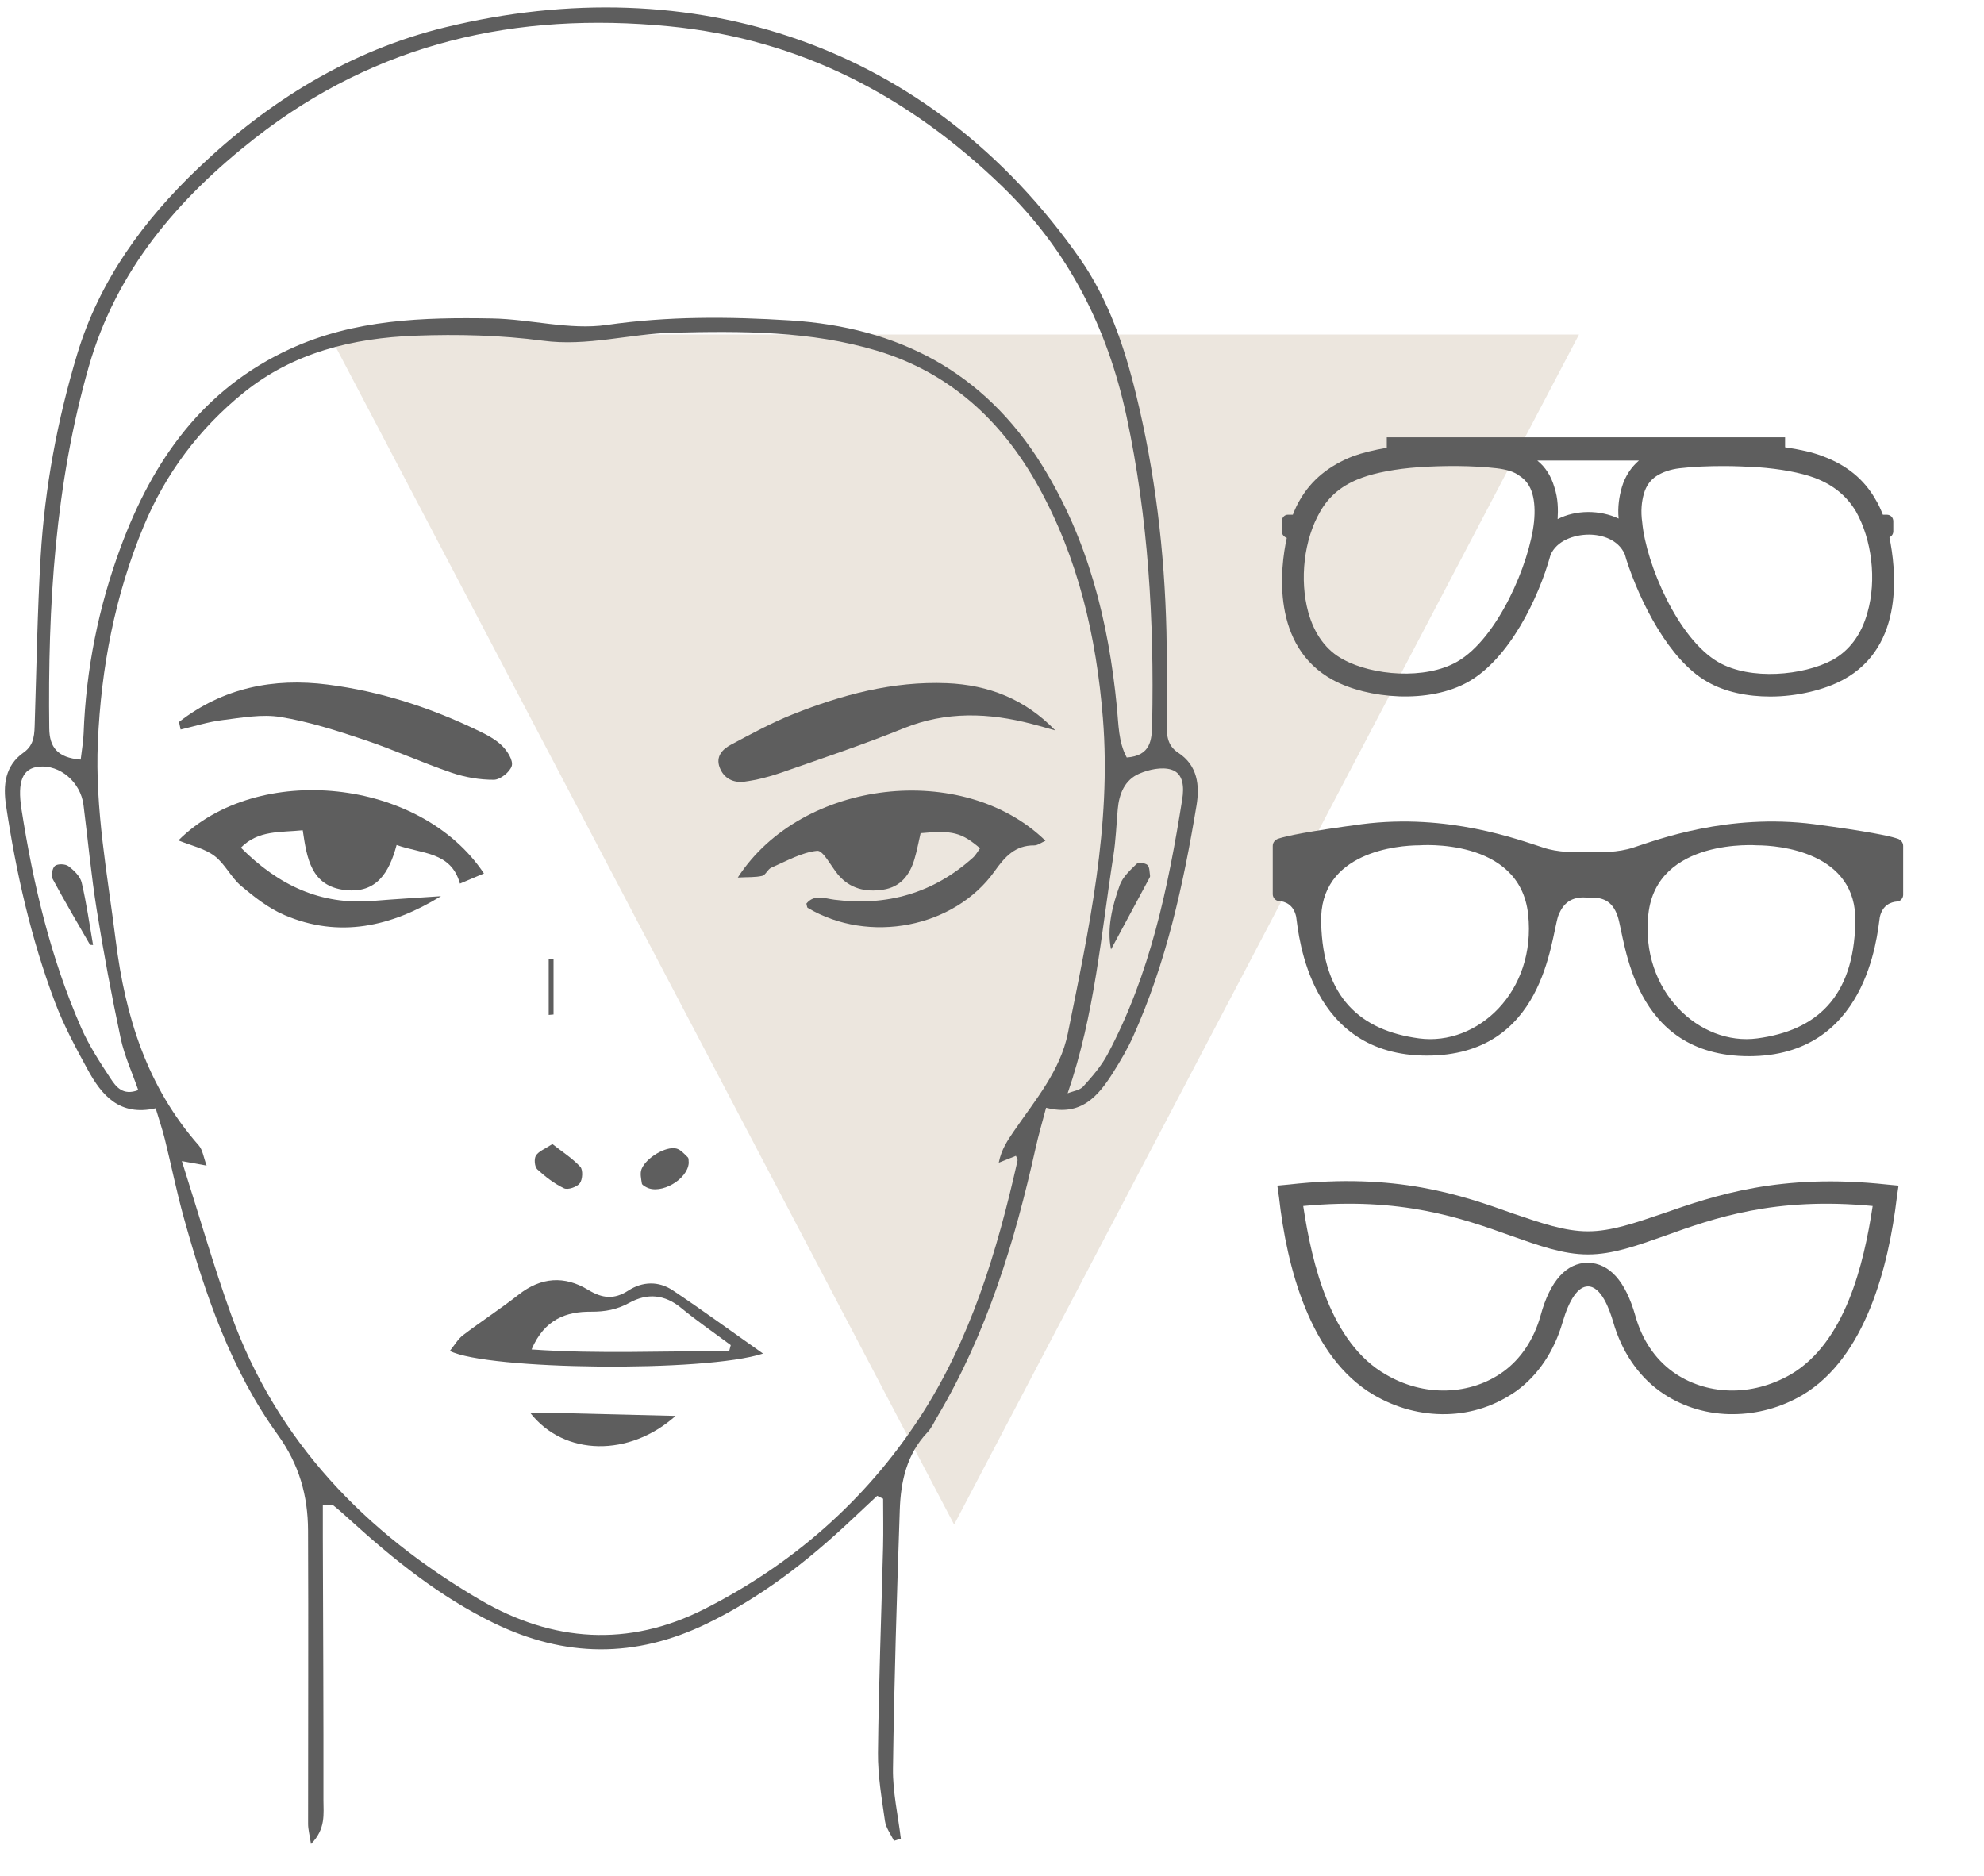 <svg width="110" height="104" viewBox="0 0 110 104" fill="none" xmlns="http://www.w3.org/2000/svg">
<g clip-path="url(#clip0_2371_5291)">
<path d="M52.9 84.531L87.545 18.549H18.254L52.9 84.531Z" fill="#ECE6DE"/>
<path d="M8.63 61.449C6.626 61.904 5.637 60.727 4.858 59.298C4.197 58.084 3.532 56.856 3.047 55.566C1.72 52.043 0.892 48.386 0.335 44.666C0.165 43.528 0.274 42.454 1.311 41.723C1.931 41.287 1.907 40.66 1.928 40.021C2.027 36.968 2.072 33.909 2.253 30.861C2.482 27.048 3.175 23.305 4.278 19.644C5.513 15.547 7.963 12.208 11.003 9.311C14.908 5.591 19.421 2.795 24.696 1.512C38.372 -1.818 51.548 2.408 59.887 14.359C61.454 16.605 62.332 19.194 62.981 21.842C64.043 26.173 64.568 30.579 64.672 35.033C64.712 36.706 64.682 38.381 64.686 40.054C64.686 40.693 64.677 41.316 65.323 41.735C66.403 42.438 66.523 43.554 66.338 44.664C65.609 49.056 64.661 53.394 62.819 57.479C62.512 58.16 62.128 58.811 61.729 59.445C60.898 60.766 59.947 61.92 57.999 61.419C57.788 62.225 57.578 62.929 57.419 63.648C56.262 68.854 54.717 73.916 51.974 78.54C51.797 78.838 51.654 79.17 51.422 79.416C50.272 80.625 49.941 82.137 49.887 83.711C49.724 88.495 49.574 93.28 49.51 98.065C49.492 99.356 49.792 100.652 49.946 101.946L49.563 102.067C49.392 101.703 49.12 101.353 49.066 100.972C48.888 99.719 48.666 98.451 48.678 97.192C48.718 93.387 48.865 89.584 48.961 85.779C48.983 84.885 48.964 83.992 48.964 83.097C48.853 83.044 48.742 82.993 48.632 82.939C48.147 83.393 47.66 83.845 47.177 84.3C44.771 86.565 42.191 88.567 39.191 90.022C35.224 91.946 31.32 91.911 27.373 89.987C24.379 88.527 21.83 86.474 19.388 84.255C19.09 83.985 18.792 83.713 18.475 83.464C18.408 83.41 18.262 83.457 17.899 83.457C17.899 84.047 17.899 84.653 17.899 85.261C17.913 90.109 17.94 94.958 17.932 99.805C17.932 100.565 18.074 101.405 17.242 102.245C17.164 101.726 17.081 101.428 17.081 101.132C17.078 95.708 17.104 90.282 17.079 84.858C17.071 82.934 16.596 81.209 15.4 79.55C12.802 75.954 11.382 71.777 10.197 67.536C9.794 66.092 9.501 64.618 9.139 63.161C9.004 62.616 8.82 62.083 8.63 61.447V61.449ZM10.083 64.377C11.044 67.396 11.832 70.167 12.807 72.87C15.351 79.924 20.252 84.979 26.618 88.704C30.64 91.058 34.855 91.335 39.032 89.225C43.905 86.764 47.947 83.237 50.945 78.67C53.799 74.323 55.283 69.393 56.414 64.356C56.433 64.272 56.354 64.166 56.326 64.086C56.009 64.213 55.691 64.341 55.374 64.467C55.521 63.723 55.871 63.219 56.217 62.713C57.389 61.002 58.785 59.376 59.206 57.292C60.368 51.532 61.627 45.774 61.149 39.825C60.785 35.29 59.779 30.932 57.547 26.927C55.529 23.305 52.636 20.651 48.625 19.445C44.941 18.338 41.11 18.354 37.311 18.446C34.909 18.503 32.569 19.222 30.098 18.891C27.768 18.581 25.382 18.524 23.03 18.612C19.58 18.742 16.269 19.537 13.503 21.776C11.041 23.771 9.182 26.248 7.962 29.187C6.372 33.014 5.608 37.014 5.426 41.141C5.262 44.858 5.958 48.489 6.417 52.151C6.947 56.368 8.152 60.252 11.016 63.503C11.24 63.755 11.283 64.168 11.456 64.627C10.989 64.542 10.726 64.495 10.079 64.377H10.083ZM4.474 42.115C4.539 41.552 4.621 41.107 4.636 40.658C4.768 37.11 5.459 33.667 6.689 30.343C8.469 25.529 11.257 21.556 16.099 19.338C19.67 17.701 23.47 17.589 27.282 17.656C29.408 17.694 31.584 18.312 33.643 18.016C37.049 17.528 40.407 17.55 43.81 17.765C49.802 18.143 54.546 20.605 57.765 25.78C60.327 29.898 61.461 34.453 61.925 39.214C62.019 40.168 62.005 41.138 62.471 42C63.794 41.9 63.863 41.048 63.88 40.133C63.996 34.406 63.664 28.719 62.462 23.098C61.407 18.171 59.225 13.876 55.58 10.346C50.396 5.326 44.356 2.163 37.08 1.457C28.626 0.638 20.905 2.362 14.129 7.667C9.854 11.013 6.444 15.003 4.922 20.33C3.048 26.885 2.647 33.611 2.731 40.388C2.744 41.419 3.176 42.013 4.474 42.116V42.115ZM7.665 60.441C7.324 59.459 6.895 58.532 6.689 57.559C6.186 55.199 5.743 52.824 5.362 50.443C5.054 48.516 4.875 46.567 4.629 44.629C4.468 43.363 3.318 42.388 2.151 42.51C1.254 42.601 0.949 43.317 1.192 44.873C1.843 49.033 2.806 53.114 4.501 56.984C4.936 57.975 5.54 58.9 6.138 59.809C6.434 60.257 6.815 60.768 7.665 60.441ZM59.196 60.617C59.488 60.498 59.866 60.455 60.056 60.243C60.553 59.694 61.054 59.118 61.4 58.47C63.768 54.043 64.77 49.206 65.548 44.309C65.648 43.677 65.633 42.884 64.938 42.672C64.41 42.511 63.697 42.667 63.158 42.899C62.36 43.244 62.046 44.014 61.972 44.868C61.897 45.727 61.864 46.591 61.731 47.442C61.047 51.795 60.706 56.224 59.194 60.619L59.196 60.617Z" fill="#5E5E5E"/>
<path d="M24.448 49.692C21.709 51.366 18.827 52.047 15.758 50.731C14.887 50.357 14.097 49.735 13.365 49.117C12.803 48.642 12.469 47.885 11.886 47.452C11.33 47.038 10.585 46.881 9.891 46.597C14.27 42.215 23.312 43.132 26.831 48.429C26.364 48.627 25.933 48.809 25.501 48.992C25.006 47.205 23.387 47.355 21.989 46.85C21.58 48.388 20.87 49.541 19.149 49.35C17.233 49.139 17.014 47.57 16.785 46.034C15.529 46.162 14.321 46.019 13.356 46.999C15.431 49.082 17.777 50.192 20.673 49.952C21.93 49.848 23.189 49.777 24.448 49.69V49.692Z" fill="#5E5E5E"/>
<path d="M57.966 46.615C57.736 46.714 57.537 46.875 57.341 46.873C56.28 46.864 55.712 47.507 55.147 48.302C52.911 51.447 48.171 52.356 44.779 50.335C44.744 50.314 44.746 50.231 44.709 50.101C45.146 49.564 45.728 49.819 46.268 49.886C49.177 50.257 51.751 49.523 53.945 47.552C54.105 47.408 54.21 47.204 54.338 47.032C53.299 46.154 52.814 46.028 51.041 46.196C50.937 46.643 50.847 47.14 50.705 47.623C50.445 48.513 49.932 49.18 48.958 49.329C47.993 49.476 47.122 49.277 46.46 48.489C46.071 48.023 45.638 47.136 45.302 47.173C44.431 47.264 43.596 47.748 42.761 48.11C42.564 48.194 42.451 48.517 42.259 48.562C41.881 48.652 41.476 48.624 40.906 48.655C44.46 43.17 53.429 42.188 57.966 46.618V46.615Z" fill="#5E5E5E"/>
<path d="M9.926 40.03C12.357 38.137 15.158 37.572 18.169 37.957C21.099 38.331 23.886 39.238 26.543 40.525C27.005 40.748 27.486 41.001 27.843 41.354C28.131 41.639 28.46 42.16 28.375 42.463C28.28 42.8 27.736 43.232 27.386 43.235C26.603 43.24 25.788 43.098 25.043 42.846C23.413 42.29 21.837 41.568 20.204 41.022C18.682 40.513 17.135 40.014 15.559 39.756C14.515 39.584 13.395 39.796 12.319 39.929C11.542 40.024 10.781 40.272 10.014 40.45C9.985 40.31 9.955 40.17 9.926 40.031V40.03Z" fill="#5E5E5E"/>
<path d="M58.511 40.5C58.079 40.379 57.649 40.252 57.214 40.14C54.821 39.516 52.468 39.425 50.102 40.381C47.864 41.285 45.57 42.052 43.289 42.849C42.641 43.074 41.962 43.247 41.283 43.339C40.672 43.422 40.13 43.172 39.898 42.545C39.671 41.931 40.066 41.534 40.535 41.285C41.651 40.692 42.764 40.083 43.933 39.615C46.676 38.519 49.51 37.759 52.5 37.88C54.802 37.973 56.847 38.768 58.511 40.502V40.5Z" fill="#5E5E5E"/>
<path d="M42.305 75.049C39.106 76.105 27.016 75.961 24.941 74.903C25.194 74.593 25.385 74.247 25.672 74.029C26.682 73.26 27.752 72.57 28.75 71.786C29.995 70.806 31.297 70.721 32.608 71.516C33.394 71.992 34.047 72.068 34.837 71.556C35.62 71.046 36.517 71.02 37.3 71.543C38.916 72.622 40.486 73.769 42.306 75.05L42.305 75.049ZM40.424 74.926C40.455 74.811 40.486 74.697 40.516 74.581C39.598 73.897 38.651 73.249 37.769 72.522C36.848 71.762 35.886 71.686 34.887 72.238C34.208 72.612 33.55 72.733 32.762 72.728C31.427 72.719 30.196 73.121 29.472 74.82C33.259 75.085 36.844 74.886 40.426 74.926H40.424Z" fill="#5E5E5E"/>
<path d="M29.391 78.329C29.865 78.329 30.085 78.323 30.303 78.329C32.643 78.386 34.983 78.443 37.457 78.505C34.907 80.786 31.29 80.762 29.391 78.329Z" fill="#5E5E5E"/>
<path d="M38.186 64.487C38.117 65.403 36.631 66.255 35.838 65.829C35.741 65.777 35.599 65.701 35.587 65.619C35.547 65.358 35.477 65.055 35.568 64.826C35.813 64.196 36.918 63.538 37.497 63.68C37.736 63.739 37.94 63.978 38.132 64.165C38.197 64.227 38.172 64.378 38.188 64.488L38.186 64.487Z" fill="#5E5E5E"/>
<path d="M30.627 63.432C31.171 63.861 31.734 64.22 32.174 64.694C32.33 64.864 32.304 65.401 32.146 65.607C31.987 65.816 31.485 65.988 31.27 65.886C30.728 65.628 30.231 65.243 29.787 64.833C29.64 64.696 29.6 64.249 29.715 64.071C29.869 63.827 30.215 63.703 30.629 63.432H30.627Z" fill="#5E5E5E"/>
<path d="M30.422 56.273V53.166C30.512 53.166 30.602 53.164 30.69 53.162V56.25C30.6 56.257 30.51 56.264 30.422 56.273Z" fill="#5E5E5E"/>
<path d="M4.994 52.388C4.298 51.176 3.584 49.974 2.924 48.742C2.826 48.559 2.897 48.128 3.047 48.008C3.203 47.883 3.624 47.897 3.797 48.027C4.102 48.258 4.447 48.587 4.528 48.933C4.798 50.074 4.958 51.24 5.16 52.397C5.105 52.393 5.049 52.39 4.994 52.388Z" fill="#5E5E5E"/>
<path d="M61.599 52.639C61.362 51.478 61.662 50.254 62.084 49.076C62.245 48.628 62.658 48.25 63.014 47.9C63.113 47.803 63.489 47.843 63.617 47.958C63.745 48.072 63.73 48.356 63.764 48.567C63.771 48.616 63.73 48.675 63.704 48.725C62.993 50.05 62.282 51.373 61.599 52.642V52.639Z" fill="#5E5E5E"/>
<path d="M104.758 29.795C104.88 29.734 104.971 29.611 104.971 29.458V28.906C104.971 28.692 104.819 28.538 104.605 28.538H104.392C104.27 28.232 104.148 27.956 103.996 27.711C103.357 26.577 102.382 25.78 101.042 25.289C100.493 25.075 99.793 24.921 98.971 24.799V24.247H76.888V24.829C76.157 24.952 75.548 25.105 75.03 25.289C73.689 25.81 72.715 26.607 72.075 27.71C71.923 27.956 71.802 28.232 71.679 28.538H71.405C71.222 28.538 71.07 28.691 71.07 28.906V29.458C71.07 29.642 71.192 29.764 71.344 29.826C70.979 31.481 70.461 35.832 73.903 37.702C75.822 38.744 79.233 39.051 81.426 37.793C83.68 36.506 85.295 33.196 85.965 30.776C86.299 29.979 87.274 29.642 88.097 29.642C88.828 29.642 89.711 29.918 90.076 30.715C90.107 30.806 90.137 30.899 90.168 31.021C90.929 33.379 92.543 36.598 94.645 37.793C95.65 38.376 96.898 38.621 98.148 38.621C99.64 38.621 101.133 38.253 102.169 37.701C105.671 35.832 105.093 31.45 104.758 29.795ZM91.143 27.374C91.264 26.944 91.508 26.607 91.843 26.392C92.177 26.178 92.604 26.025 93.122 25.963C93.884 25.871 94.737 25.841 95.59 25.841C96.199 25.841 96.838 25.871 97.417 25.902C98.727 25.994 99.823 26.208 100.585 26.484C101.651 26.883 102.382 27.496 102.899 28.354C103.783 29.918 104.057 32.154 103.539 33.962C103.204 35.188 102.534 36.077 101.59 36.598C99.975 37.457 97.051 37.732 95.285 36.721C93.031 35.433 91.264 31.266 91.051 28.967C90.96 28.324 91.021 27.803 91.143 27.374ZM89.742 28.753C88.705 28.262 87.366 28.262 86.36 28.783C86.391 28.262 86.391 27.649 86.177 27.005C85.995 26.392 85.69 25.902 85.233 25.534H90.868C90.442 25.902 90.107 26.392 89.924 27.005C89.772 27.527 89.681 28.109 89.742 28.753ZM82.98 25.963C83.497 26.025 83.954 26.147 84.259 26.392C84.594 26.607 84.838 26.944 84.959 27.374C85.081 27.803 85.112 28.324 85.051 28.937C84.807 31.236 83.04 35.403 80.787 36.69C79.02 37.702 76.096 37.456 74.481 36.568C73.537 36.077 72.867 35.157 72.532 33.932C72.045 32.153 72.288 29.918 73.202 28.355C73.69 27.496 74.421 26.883 75.517 26.485C76.278 26.209 77.375 25.994 78.684 25.902C80.055 25.81 81.67 25.81 82.98 25.963Z" fill="#5E5E5E"/>
<path d="M88.058 49.769C88.799 49.738 89.385 49.892 89.694 50.818C90.125 52.144 90.465 58.561 96.973 58.561C103.482 58.561 104.068 51.959 104.223 50.849C104.377 50.17 104.84 50.016 105.179 49.985C105.364 49.985 105.518 49.8 105.518 49.615V46.9C105.518 46.715 105.394 46.561 105.209 46.499C104.747 46.345 103.574 46.098 100.582 45.697C95.801 45.08 91.883 46.561 90.557 46.993C89.724 47.27 88.706 47.27 88.057 47.24C87.409 47.271 86.36 47.271 85.558 46.993C84.201 46.561 80.283 45.08 75.502 45.697C72.51 46.098 71.338 46.345 70.875 46.499C70.69 46.56 70.566 46.715 70.566 46.9V49.584C70.566 49.769 70.721 49.954 70.906 49.954C71.245 49.985 71.708 50.139 71.862 50.817C72.016 51.928 72.602 58.529 79.111 58.529C85.62 58.529 85.959 52.113 86.391 50.786C86.731 49.892 87.317 49.707 88.058 49.769ZM102.865 51.157C102.773 55.322 100.675 57.141 97.436 57.573C94.228 58.005 90.927 54.951 91.39 50.694C91.853 46.437 97.436 46.869 97.436 46.869C98.547 46.869 102.989 47.209 102.865 51.157ZM78.679 46.869C78.679 46.869 84.263 46.407 84.725 50.694C85.188 54.982 81.918 58.005 78.679 57.574C75.44 57.142 73.343 55.322 73.25 51.157C73.127 47.209 77.569 46.869 78.679 46.869Z" fill="#5E5E5E"/>
<path d="M104.62 65.677C98.666 65.036 95.063 66.287 92.163 67.295C90.636 67.814 89.323 68.272 88.041 68.272C86.758 68.272 85.446 67.814 83.919 67.295C81.018 66.257 77.416 65.005 71.462 65.677L70.82 65.738L70.912 66.379C71.339 70.226 72.622 75.264 76.163 77.34C77.415 78.073 78.789 78.439 80.194 78.409C81.629 78.378 82.942 77.92 84.071 77.126C85.293 76.241 86.178 74.897 86.636 73.309C87.002 72.058 87.491 71.325 88.041 71.325C88.774 71.325 89.231 72.576 89.445 73.309C89.903 74.897 90.789 76.24 92.01 77.126C93.109 77.92 94.452 78.378 95.888 78.409C95.948 78.409 96.01 78.409 96.071 78.409C97.414 78.409 98.757 78.042 99.948 77.34C103.429 75.264 104.712 70.226 105.169 66.379L105.261 65.738L104.62 65.677ZM95.888 77.096C94.727 77.066 93.629 76.699 92.743 76.058C91.735 75.325 91.032 74.256 90.666 72.943C90.117 71.02 89.232 70.043 88.041 70.013C86.85 70.013 85.934 71.02 85.415 72.943C85.049 74.256 84.316 75.356 83.339 76.058C82.454 76.699 81.355 77.065 80.194 77.096C79.034 77.127 77.874 76.821 76.836 76.211C73.782 74.47 72.744 70.104 72.255 66.867C77.66 66.348 81.049 67.539 83.767 68.516C85.324 69.066 86.667 69.554 88.041 69.554C89.415 69.554 90.759 69.066 92.316 68.516C95.033 67.539 98.392 66.348 103.827 66.867C103.338 70.104 102.3 74.439 99.277 76.211C98.208 76.821 97.048 77.127 95.888 77.096Z" fill="#5E5E5E"/>
</g>
<defs>
<clipPath id="clip0_2371_5291">
<rect width="109.105" height="103.216" fill="white" transform="translate(0.27 0.412)"/>
</clipPath>
</defs>
</svg>
